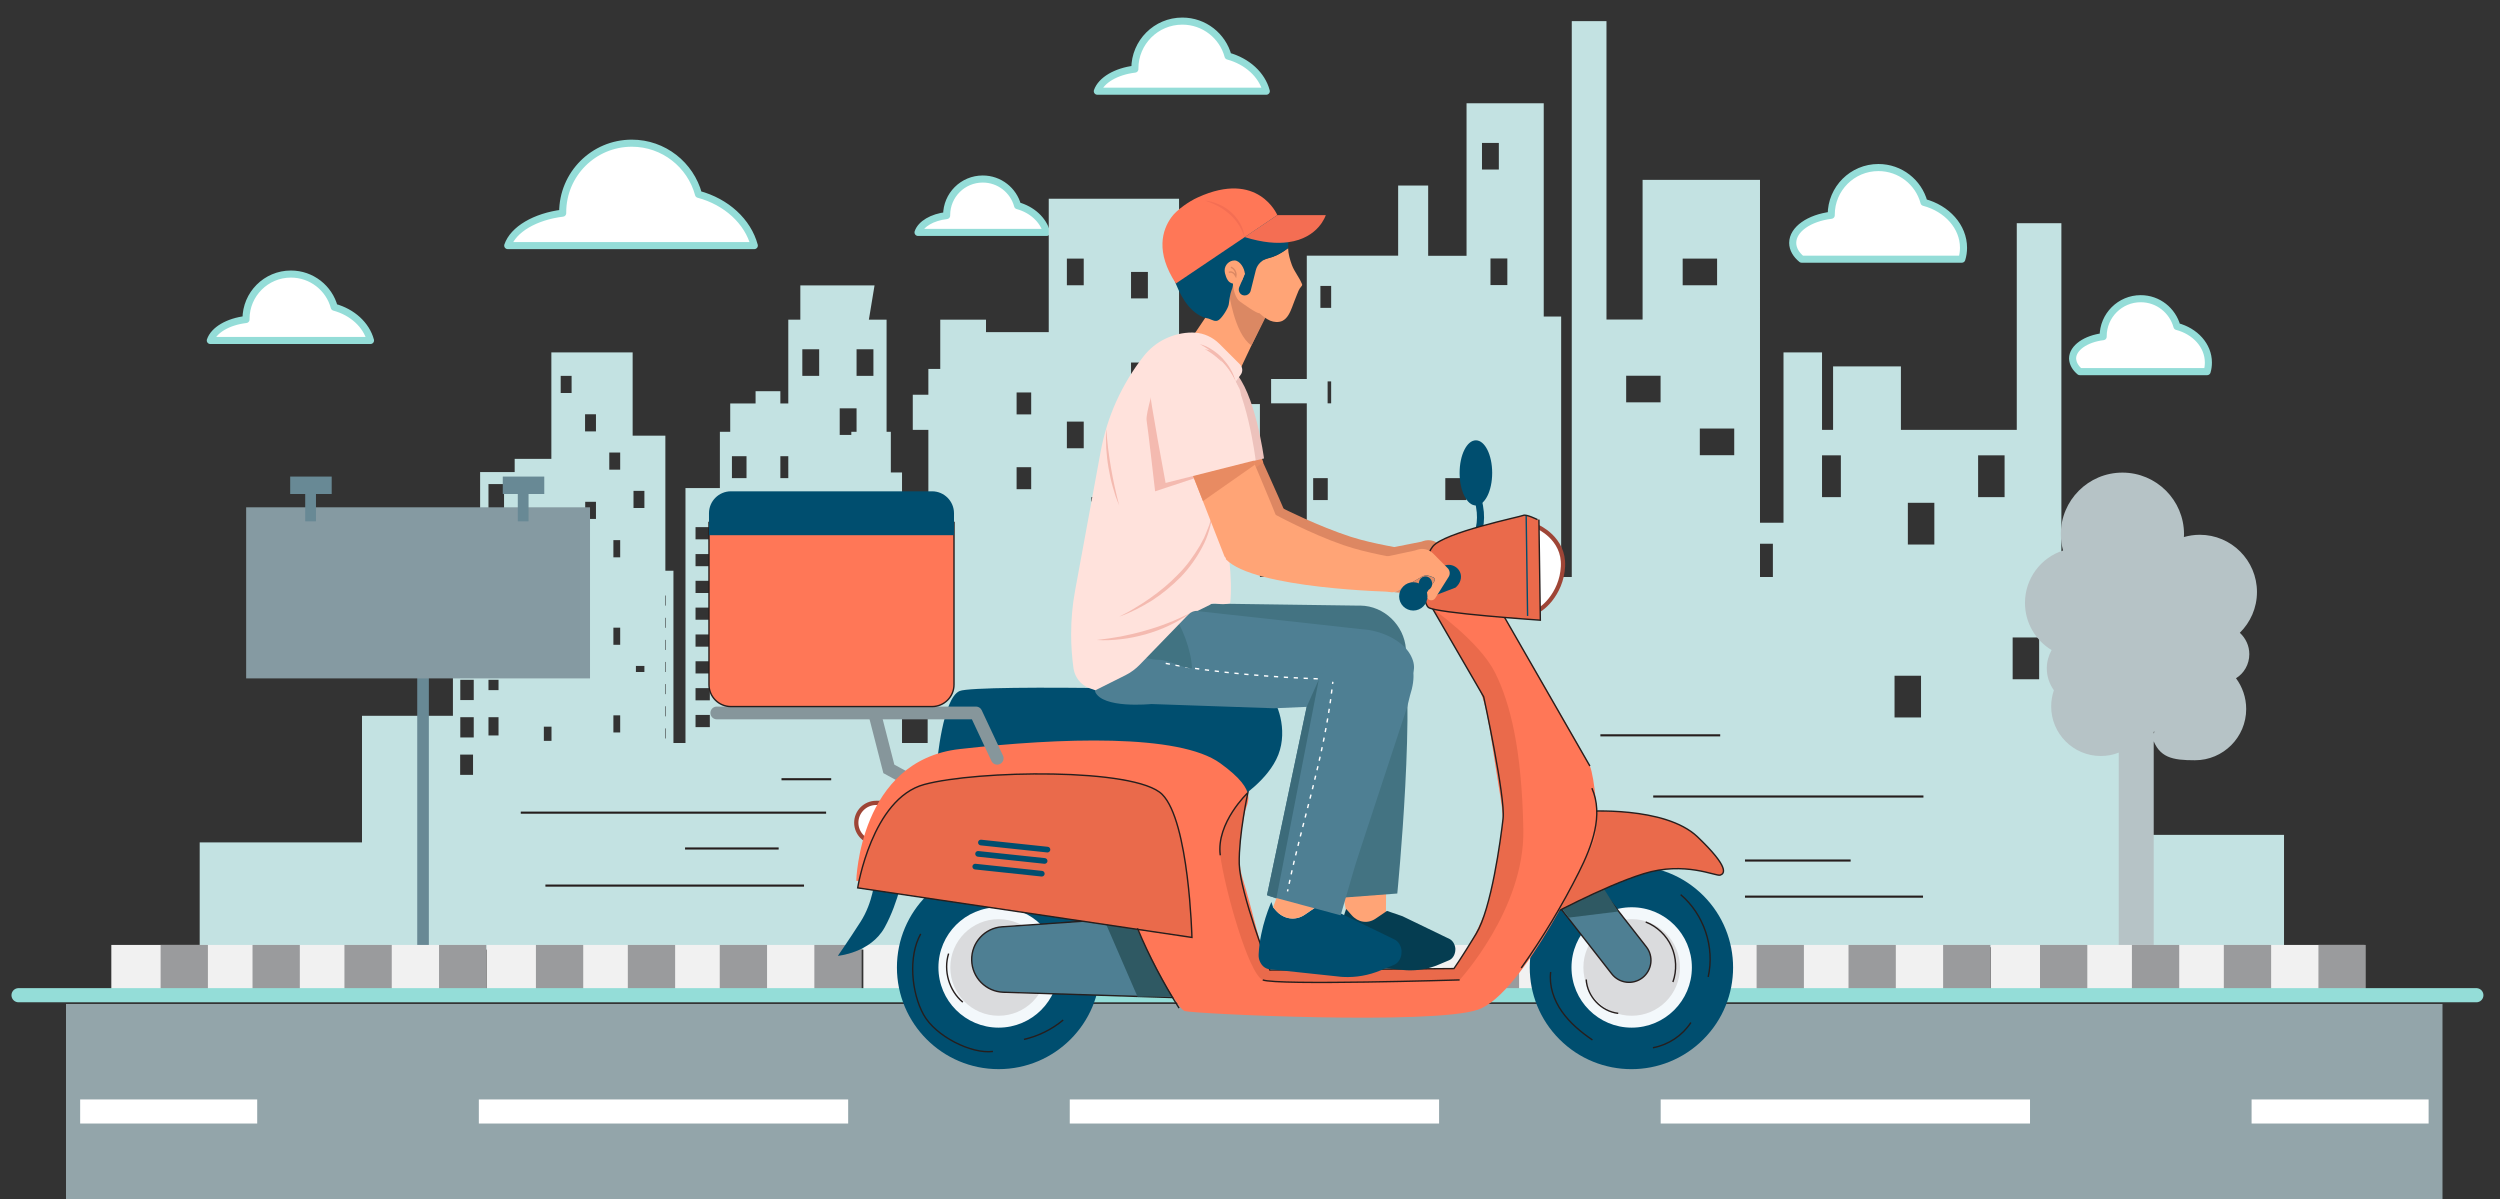 <?xml version="1.0" encoding="utf-8"?>
<!-- Generator: Adobe Illustrator 24.3.0, SVG Export Plug-In . SVG Version: 6.00 Build 0)  -->
<svg version="1.1" id="food-delivery" xmlns="http://www.w3.org/2000/svg" xmlns:xlink="http://www.w3.org/1999/xlink" x="0px"
	 y="0px" viewBox="0 0 1765.2 846.9" style="enable-background:new 0 0 1765.2 846.9;" xml:space="preserve">
<rect x="0" y="0" width="1765.2" height="846.9" fill="#333333" stroke="none"/>
<style type="text/css">
	.st0{fill:#FFFFFF;stroke:#94DDD8;stroke-width:5;stroke-linecap:round;stroke-linejoin:round;stroke-miterlimit:10;}
	.st1{fill:#C3E2E2;}
	.st2{fill:#688995;}
	.st3{fill:#859AA2;}
	.st4{fill:#B6C3C6;}
	.st5{fill:#F1F1F1;}
	.st6{fill:#9A9B9D;}
	.st7{fill:none;stroke:#94DDD8;stroke-width:10;stroke-linecap:round;stroke-linejoin:round;stroke-miterlimit:10;}
	.st8{fill:#93A5AA;}
	.st9{fill:none;stroke:#FFFFFF;stroke-width:17;stroke-miterlimit:10;}
	.st10{fill:none;stroke:#FFFFFF;stroke-width:17;stroke-miterlimit:10;stroke-dasharray:260.774,156.465;}
	.st11{fill:#DD8762;}
	.st12{fill:#E58C65;}
	.st13{fill:#E88B62;}
	.st14{fill:#EDC2BC;}
	.st15{fill:#004E6F;}
	.st16{fill:#F3F8FB;}
	.st17{fill:#DADBDD;}
	.st18{fill:none;stroke:#261E1D;stroke-miterlimit:10;}
	.st19{fill:none;stroke:#004E6F;stroke-width:5;stroke-linecap:round;stroke-linejoin:round;stroke-miterlimit:10;}
	.st20{fill:none;stroke:#86969B;stroke-width:9;stroke-miterlimit:10;}
	.st21{fill:#FFFFFF;stroke:#9E4536;stroke-width:3;stroke-miterlimit:10;}
	.st22{fill:#4E7F93;}
	.st23{fill:#2F5963;}
	.st24{fill:#EA6A4B;}
	.st25{fill:#FF7757;}
	.st26{fill:none;stroke:#004E6F;stroke-miterlimit:10;}
	.st27{fill:none;stroke:#86969B;stroke-width:9;stroke-linecap:round;stroke-linejoin:round;stroke-miterlimit:10;}
	.st28{fill:#FFA476;}
	.st29{fill:#DB8863;}
	.st30{fill:#053D51;}
	.st31{fill:#437382;}
	.st32{fill:#F46E53;}
	.st33{fill:none;stroke:#FFFFFF;stroke-miterlimit:10;stroke-dasharray:3,4;}
	.st34{fill:#417382;}
	.st35{fill:#FFE2DC;}
	.st36{fill:#F4BAB0;}
	.st37{fill:#3C6B7A;}
	.st38{fill:none;stroke:#FFFFFF;stroke-miterlimit:10;}
	.st39{fill:none;stroke:#FFFFFF;stroke-miterlimit:10;stroke-dasharray:2.951,3.935;}
	.st40{fill:none;stroke:#DB8863;stroke-miterlimit:10;}
	.st41{fill:none;stroke:#261E1D;stroke-width:1.5;stroke-miterlimit:10;}
</style>
<path class="st0" d="M648.2,164.1H739c-2.4-8.9-10.3-16.1-20.5-18.9c-2.9-10.8-12.8-18.8-24.6-18.8c-14.1,0-25.5,11.4-25.5,25.5
	c0,0.1,0,0.2,0,0.3C658.2,153.4,650.2,158.1,648.2,164.1z M774.8,64.4h119.3c-3.1-11.7-13.5-21.1-27-24.8
	c-3.8-14.2-16.8-24.7-32.3-24.7c-18.5,0-33.5,15-33.5,33.5c0,0.1,0,0.3,0,0.4C788,50.4,777.5,56.6,774.8,64.4z M148.5,240.4h113.1
	c-3-11.1-12.8-20-25.6-23.5c-3.6-13.5-16-23.4-30.6-23.4c-17.5,0-31.7,14.2-31.7,31.7c0,0.1,0,0.2,0,0.4
	C161,227.1,151,233,148.5,240.4z M358.5,173.4h174.1c-4.6-17.1-19.7-30.9-39.4-36.2c-5.6-20.8-24.6-36.1-47.1-36.1
	c-27,0-48.8,21.9-48.8,48.8c0,0.2,0,0.4,0,0.6C377.8,152.9,362.4,162,358.5,173.4z M1272.1,183h113.1c0.8-2.6,1.2-5.3,1.2-8
	c0-15-11.7-27.8-27.9-32.1c-3.8-14.2-16.8-24.6-32.2-24.6c-18.4,0-33.3,14.9-33.3,33.3c0,0.1,0,0.3,0,0.4
	c-15.5,1.9-27.2,9.9-27.2,19.5C1265.8,175.8,1268.2,179.8,1272.1,183z M1468.5,262.4h89.9c0.6-2,0.9-4.2,0.9-6.4
	c0-12-9.3-22.1-22.2-25.5c-3.1-11.3-13.3-19.6-25.6-19.6c-14.6,0-26.5,11.9-26.5,26.5c0,0.1,0,0.2,0,0.3
	c-12.3,1.5-21.6,7.9-21.6,15.5C1463.6,256.7,1465.4,259.8,1468.5,262.4z"/>
<path class="st1" d="M922.7,180.5v87.1h-25.2v17.2h25.2v122.5h-33.1V285.3h-31.5v115.5h-18v54.1h-7.6V140.3h-92v94.2h-44.3v-8.8
	h-32.3v34.8h-8.4v18.2h-11v24.8h11v178.5h-0.5v42.6h-18.1V369.1h9.8v-20.5h-9.8v-15H629v-28.7h-3v-79.2h-12.5l4-24.2h-52.4v24.2
	h-8.5v59.2H551v-8.7h-17.5v8.7h-17.9v20h-7.3v39.7H484v180h-8.5V403h-5.7v-95.4h-23.1v-58.8h-57.4V324h-25.9v9.3h-24.4v60.4h-19.2
	v111.7h-64.2v89.4H141v72.9h174.5v2.8h1020.2v-1.7h149.5v1.3h127.5v-80.6h-100.3v-65h-9v-56.8h-47.9V157.6h-31.5v145.9h-81.8v-44.8
	h-47.9v44.8h-7.8v-54.7h-27.2v120.3h-16.6V127h-82.9v98.6h-25.5V14.9h-24.5v392.5h-7.5V223.5h-12.3V72.9h-54.5v107.7h-27.1V131
	h-21.2v49.5L922.7,180.5L922.7,180.5z M988.2,98.1v-9.4 M334,547.1h-9.1v-14.3h9.1V547.1z M334.5,520.7h-9.5v-14.3h9.5V520.7z
	 M334.5,494.3h-9.5V480h9.5V494.3z M334.5,467.9h-9.5v-14.3h9.5V467.9z M334.5,441.5h-9.5v-14.3h9.5V441.5z M334.5,415.1h-9.5v-14.3
	h9.5V415.1z M352,519.3h-7.1v-12.9h7.1V519.3z M352,487.3h-7.1V480h7.1V487.3z M352,455.3h-7.1v-1.7h7.1V455.3z M352,441.5h-7.1
	v-3.6h7.1V441.5z M352,415.1h-7.1v-9.2h7.1V415.1z M355.9,391.2h-11v-17.4h11V391.2z M355.9,359.2h-11v-17.4h11V359.2z M375.8,449.7
	h-6.7v-10h6.7V449.7z M375.8,391.2h-6.7v-2.6h6.7V391.2z M375.8,347.7h-6.7v-5.8h6.7V347.7z M389.4,523.1H384v-10h5.4V523.1z
	 M389.4,472.1H384v-10h5.4V472.1z M389.4,421H384v-10h5.4V421z M389.4,370H384v-10h5.4V370z M403.6,392.3h-4.8v-3.2h4.8V392.3z
	 M403.6,277.5h-7.7v-12.1h7.7V277.5z M420.8,366.4h-7.6v-12.1h7.6V366.4z M420.8,304.6h-7.7v-12.1h7.7V304.6z M437.9,517.2h-4.8
	v-12.1h4.8V517.2z M437.9,455.3h-4.8v-12.1h4.8V455.3z M437.9,393.5h-4.8v-12.1h4.8V393.5z M437.9,331.6h-7.7v-12.1h7.7V331.6z
	 M455,474.5h-6v-4.3h6V474.5z M455,420.5h-6l0,0H455L455,420.5z M455,358.7h-7.7v-12.1h7.7V358.7z M470.2,521.4h-0.4v-7.1h0.4V521.4
	z M470.2,505.8h-0.4v-7.1h0.4V505.8z M470.2,490.1h-0.4V483h0.4V490.1z M470.2,474.5h-0.4v-7.1h0.4V474.5z M470.2,458.9h-0.4v-7.1
	h0.4V458.9z M470.2,443.3h-0.4v-7.1h0.4V443.3z M470.2,427.6h-0.4v-7.1h0.4V427.6z M488.2,507L488.2,507v-8.6l0,0V507z M488.2,488.1
	L488.2,488.1v-8.6l0,0V488.1z M488.2,469.2L488.2,469.2v-8.6l0,0V469.2z M488.2,450.2L488.2,450.2v-8.6l0,0V450.2z M488.2,431.3
	L488.2,431.3v-8.6l0,0V431.3z M488.2,412.4L488.2,412.4v-8.6l0,0V412.4z M488.2,393.4L488.2,393.4v-8.6l0,0V393.4z M488.2,374.5
	L488.2,374.5v-8.6l0,0V374.5z M501.2,513.4h-10.1v-8.6h10.1V513.4z M501.2,494.5h-10.1v-8.6h10.1V494.5z M501.2,475.5h-10.1v-8.6
	h10.1V475.5z M501.2,456.6h-10.1V448h10.1V456.6z M501.2,437.6h-10.1V429h10.1V437.6z M501.2,418.7h-10.1v-8.6h10.1V418.7z
	 M501.2,399.8h-10.1v-8.6h10.1V399.8z M501.2,380.8h-10.1v-8.6h10.1V380.8z M527.1,423.8h-8.3v-15.5h8.3V423.8z M527.1,337.6h-10.3
	v-15.5h10.3V337.6z M556.6,337.6H551v-15.5h5.6V337.6z M578.4,369.7h-10.1V351h10.1V369.7z M578.4,265.4h-11.9v-18.8h11.9V265.4z
	 M593.8,417.8H587V399h6.8V417.8z M604.8,304.9h-3.7v2.2h-8.2v-18.8h11.9L604.8,304.9L604.8,304.9z M616.7,265.4h-11.9v-18.8h11.9
	V265.4z M728.1,345.4h-10.3v-15.5h10.3V345.4z M728.1,292.6h-10.3v-15.5h10.3V292.6z M753.3,182.6h11.9v18.8h-11.9V182.6z
	 M753.3,297.7h11.9v18.8h-11.9V297.7z M769.3,474.2h-10v-18.8h10V474.2z M782.5,354.1h-11.9V351h11.9V354.1z M810.5,274.8h-11.9V256
	h11.9V274.8z M810.5,210.7h-11.9V192h11.9V210.7z M840.1,522.5h-7.6v-21.8h7.6V522.5z M891.6,524.9h-1.3v-13.3h1.3V524.9z
	 M937.5,353.1h-10.3v-15.5h10.3V353.1z M939.9,284.8h-2.5v-15.5h2.5V284.8z M939.9,217.4h-7.6v-15.5h7.6V217.4z M1035.4,353.1h-14.9
	v-15.5h14.9V353.1z M1046.4,100.9h11.9v18.8h-11.9V100.9z M1064.3,201.3h-11.9v-18.8h11.9V201.3z M1172.5,284.1h-24.3v-18.8h24.3
	V284.1z M1188.1,182.6h24.3v18.8h-24.3V182.6z M1224.5,321.4h-24.3v-18.8h24.3V321.4z M1251.8,407.4h-9.1v-23.5h9.1V407.4z
	 M1299.8,351h-13.3v-29.5h13.3V351z M1356.4,506.6h-18.7v-29.5h18.7V506.6z M1365.8,384.5h-18.7V355h18.7V384.5z M1415.4,351h-18.7
	v-29.5h18.7V351z M1439.8,479.6h-18.7v-29.5h18.7V479.6z"/>
<rect x="294.6" y="449.7" class="st2" width="8.2" height="231"/>
<rect x="173.8" y="358.2" class="st3" width="242.8" height="120.8"/>
<rect x="204.9" y="336.5" class="st2" width="29.3" height="12.3"/>
<rect x="215.5" y="343.5" class="st2" width="7.6" height="24.6"/>
<rect x="355" y="336.5" class="st2" width="29.3" height="12.3"/>
<rect x="365.6" y="343.5" class="st2" width="7.6" height="24.6"/>
<path class="st4" d="M1588.2,461.9c0-6-2.6-11.3-6.7-15.1c7.4-7.3,12.1-17.5,12.1-28.8c0-22.3-18.1-40.4-40.4-40.4
	c-3.9,0-7.7,0.6-11.2,1.6c0-0.6,0.1-1.3,0.1-2c0-24-19.5-43.5-43.5-43.5c-24,0-43.5,19.5-43.5,43.5c0,4,0.6,7.8,1.6,11.5
	c-15.6,5-26.9,19.7-26.9,37c0,14.1,7.5,26.5,18.8,33.3c-2.1,3.8-3.4,8.2-3.4,12.9c0,5.8,1.9,11.1,5,15.5c-1.2,3.6-1.9,7.4-1.9,11.4
	c0,19.3,15.7,35,35,35c4.5,0,8.8-0.8,12.7-2.4v144.2l24.7-0.8v-158c1.7-2.3-2.1,6.6-1,4c4.8,14.3,14.2,16,30.1,16
	c20,0,36.2-16.2,36.2-36.2c0-8.1-2.7-15.6-7.2-21.7C1584.4,475.5,1588.2,469.1,1588.2,461.9z"/>
<rect x="78.6" y="667.2" class="st5" width="264" height="36.3"/>
<rect x="243.2" y="667.2" class="st6" width="33.4" height="36.3"/>
<rect x="178.3" y="667.2" class="st6" width="33.4" height="36.3"/>
<rect x="113.4" y="667.2" class="st6" width="33.4" height="36.3"/>
<rect x="310" y="667.2" class="st6" width="33.4" height="36.3"/>
<rect x="343.6" y="667.2" class="st5" width="264" height="36.3"/>
<rect x="508.2" y="667.2" class="st6" width="33.4" height="36.3"/>
<rect x="443.3" y="667.2" class="st6" width="33.4" height="36.3"/>
<rect x="378.4" y="667.2" class="st6" width="33.4" height="36.3"/>
<rect x="575" y="667.2" class="st6" width="33.4" height="36.3"/>
<rect x="609.6" y="667.2" class="st5" width="264" height="36.3"/>
<rect x="774.2" y="667.2" class="st6" width="33.4" height="36.3"/>
<rect x="709.3" y="667.2" class="st6" width="33.4" height="36.3"/>
<rect x="644.4" y="667.2" class="st6" width="33.4" height="36.3"/>
<rect x="841" y="667.2" class="st6" width="33.4" height="36.3"/>
<rect x="874.6" y="667.2" class="st5" width="264" height="36.3"/>
<rect x="1039.2" y="667.2" class="st6" width="33.4" height="36.3"/>
<rect x="974.3" y="667.2" class="st6" width="33.4" height="36.3"/>
<rect x="909.4" y="667.2" class="st6" width="33.4" height="36.3"/>
<rect x="1106" y="667.2" class="st6" width="33.4" height="36.3"/>
<rect x="1140.6" y="667.2" class="st5" width="264" height="36.3"/>
<rect x="1305.2" y="667.2" class="st6" width="33.4" height="36.3"/>
<rect x="1240.3" y="667.2" class="st6" width="33.4" height="36.3"/>
<rect x="1175.4" y="667.2" class="st6" width="33.4" height="36.3"/>
<rect x="1372" y="667.2" class="st6" width="33.4" height="36.3"/>
<rect x="1405.6" y="667.2" class="st5" width="264" height="36.3"/>
<rect x="1570.2" y="667.2" class="st6" width="33.4" height="36.3"/>
<rect x="1505.3" y="667.2" class="st6" width="33.4" height="36.3"/>
<rect x="1440.4" y="667.2" class="st6" width="33.4" height="36.3"/>
<rect x="1637" y="667.2" class="st6" width="33.4" height="36.3"/>
<line class="st7" x1="13.1" y1="702.7" x2="1748.5" y2="702.7"/>
<rect x="46.6" y="708.9" class="st8" width="1678" height="138"/>
<line class="st9" x1="56.6" y1="784.8" x2="181.6" y2="784.8"/>
<line class="st10" x1="338.1" y1="784.8" x2="1511.5" y2="784.8"/>
<line class="st9" x1="1589.8" y1="784.8" x2="1714.8" y2="784.8"/>
<path class="st11" d="M988.2,409.4c0,0-96.6-1.8-116.3-21.2c-4.3-33.9,33.5-29.5,33.5-29.5c0.3,0.2,25.2,12.8,48.3,20.3
	c17.4,5.6,37.3,8,39.4,9.2C993.1,388.2,1015.8,388.8,988.2,409.4z"/>
<path class="st11" d="M979.3,387.3l24.2-4.8l1.5-0.5c3.9-1.3,8.2-0.4,11.3,2.5l10,9.5c1.6,1.5,1.8,3.9,0.6,5.8l-9.2,13.6
	c-1.2,1.7-3.5,2-5.1,0.7c-0.8-0.7-1.2-1.7-1.2-2.6c0-0.7,0.2-1.4,0.7-2l0.9-1.3c1.3-0.6,2.2-1.9,2.4-3.4l1.5-2.2
	c0.7-0.9,0.2-2.2-0.8-2.6l-2.7-0.9c-1.7-0.6-3.5-0.4-5,0.5l-17.2,9.3c-0.7,0.3-1.4,0.6-2.1,0.7c-1.6,0.4-3.3,0.2-4.8-0.5
	C984.2,409.1,959.6,404.8,979.3,387.3z"/>
<path class="st12" d="M1016.1,400c1.1,0.3,1.5,1.7,0.8,2.6l-1.5,2.2c0-0.2,0.1-0.5,0.1-0.7c0-2.6-2.1-4.7-4.6-4.7s-4.7,2.1-4.7,4.7
	c0,1.2,0.4,2.3,1.2,3.2c-1.2,0.7-2.5,1.3-3.9,1.7c-6.8,2-14.4,0.8-14.4,0.8v0c0.7-0.1,1.4-0.4,2.1-0.7l17.2-9.3c1.6-0.8,3.4-1,5-0.5
	L1016.1,400z"/>
<path class="st11" d="M870.8,386.3l-24.7-59l39.4-14.7c0,0,19.7,43.3,21.7,48.8c0,0,7.1,26.4-7.9,32.2
	C887.6,398.3,876.8,392.8,870.8,386.3z"/>
<polygon class="st13" points="846.2,327.4 855.9,350.3 892,326.6 886.6,310.8 "/>
<path class="st14" d="M892.5,323.7c0,0-6.3-47.3-21.4-61.9c-15.1-14.6-30.8-18.3-39.7-8.1c-8.9,10.1-12.8,17.5-12.8,23
	s11.2,61.9,11.2,61.9L892.5,323.7z"/>
<circle class="st15" cx="705.1" cy="683.1" r="71.8"/>
<circle class="st16" cx="705.1" cy="683.1" r="42.5"/>
<circle class="st17" cx="705.1" cy="683.1" r="34.1"/>
<path class="st18" d="M669.8,673.3c-3.8,12,0.3,26.2,10,34.3 M650.1,659.4c-9,16-6.5,41.6,2,57s34,28,49,26 M723,733.9
	c10.1-2.3,19.7-7,27.7-13.7"/>
<g>
	
		<ellipse transform="matrix(0.707 -0.707 0.707 0.707 -145.574 1014.704)" class="st15" cx="1152.1" cy="683.1" rx="71.8" ry="71.8"/>
	<circle class="st16" cx="1152.1" cy="683.1" r="42.5"/>
	<circle class="st17" cx="1152.1" cy="683.1" r="34.1"/>
	<path class="st18" d="M1162,651c8,3.1,14.7,9.5,18.2,17.3c3.5,7.8,3.9,17,1,25.1 M1120,691.6c0.6,11.9,10.7,22.6,22.6,23.9
		 M1186.7,631.7c16.4,13.9,24.2,37.1,19.4,58.1 M1094.9,686.3c-1.2,9.8,2.2,19.8,7.9,27.9c5.7,8.1,13.4,14.5,21.6,20.1
		 M1167.1,739.8c10.9-2,20.8-8.6,26.8-17.8"/>
</g>
<g>
	<path class="st19" d="M1034.6,389.9c0,0,16-12,9-37"/>
	<ellipse class="st15" cx="1042.1" cy="333.9" rx="11.5" ry="23"/>
</g>
<g>
	<polyline class="st20" points="617.6,503.9 627.6,542.9 638.6,548.9 	"/>
	<path class="st15" d="M661.6,538.9c0,0,4-46,16-51s214-1,219,3s13,24,6,42s-28,31-28,31L661.6,538.9z M617.6,620.9c0,0-1,16-10,30
		s-16,24-16,24s23-2,33-20s14-41,14-41L617.6,620.9z"/>
	<path class="st21" d="M628.6,594.9h-10c-7.7,0-14-6.3-14-14l0,0c0-7.7,6.3-14,14-14h10c7.7,0,14,6.3,14,14l0,0
		C642.6,588.6,636.3,594.9,628.6,594.9z"/>
	<path class="st22" d="M1159.8,690.3L1159.8,690.3c-6.8,5.3-16.5,4.1-21.8-2.7l-57.2-73.3l24.4-19.1l57.2,73.3
		C1167.7,675.2,1166.5,685,1159.8,690.3z"/>
	<path class="st18" d="M1159.8,690.3L1159.8,690.3c-6.8,5.3-16.5,4.1-21.8-2.7l-57.2-73.3l24.4-19.1l57.2,73.3
		C1167.7,675.2,1166.5,685,1159.8,690.3z"/>
	<polygon class="st23" points="1127.6,619.9 1142.6,643.6 1107.7,647.9 1094.6,630.5 	"/>
	<path class="st22" d="M815.6,646.9l-108,7.5c-12.3,0.8-21.8,11.2-21.5,23.6l0,0c0.3,12.3,10.1,22.2,22.4,22.6l137.1,4.3
		L815.6,646.9z"/>
	<path class="st18" d="M815.6,646.9l-108,7.5c-12.3,0.8-21.8,11.2-21.5,23.6l0,0c0.3,12.3,10.1,22.2,22.4,22.6l137.1,4.3
		L815.6,646.9z"/>
	<polygon class="st23" points="834.1,703.4 803.2,703.8 780.5,651.4 828.1,650.4 	"/>
	<path class="st24" d="M1119.6,572.9c0,0,56-4,79,18s19,26,16,27s-25-10-54-1s-71,32-71,32L1119.6,572.9z"/>
	<path class="st18" d="M1119.6,572.9c0,0,56-4,79,18s19,26,16,27s-25-10-54-1s-71,32-71,32L1119.6,572.9z"/>
	<path class="st25" d="M604.6,621.9c0,0,2-85,73-93s155-11,184,10s18,28,17,36s-7,27-1,46s16,63,19,64s128,0,130-1s43-59,33-120
		s-9-68-20-86s-28-48-28-48l49,3c0,0,59,101,62,108s7,40,3,52s-50,109-82,120c-32,11-200,3-207,1s-30-50-38-67L604.6,621.9z"/>
	<path class="st24" d="M1011.6,429.9l36,62.1c0,0,15.4,71,13.7,85.9c-1.7,15-8.3,63.8-19,81.4c-10.7,17.6-15.7,24.6-15.7,24.6
		l-130,1c0,0-21.2-55-21.6-75c-0.4-20,6.1-50.2,6.1-50.2s-22.5,21.2-19.5,44.2s20,84,30,88s139,0,139,0s46-50,45-106s-9-89-20-111
		S1011.6,429.9,1011.6,429.9z"/>
	<line class="st18" x1="1060.6" y1="432.9" x2="1122.6" y2="540.9"/>
	<path class="st18" d="M891.6,691.9c10,4,139,0,139,0 M1011.6,429.9l36,62.1c0,0,15.4,71,13.7,85.9c-1.7,15-8.3,63.8-19,81.4
		c-10.7,17.6-15.7,24.6-15.7,24.6l-130,1c0,0-21.2-55-21.6-75c-0.4-20,6.1-50.2,6.1-50.2s-22.5,21.2-19.5,44.2 M1124,556.5
		c8.4,19,0.1,40.9-9.2,59.4c-11.8,23.5-25.4,46.1-40.7,67.6"/>
	<path class="st24" d="M605.6,626.9c0,0,10-63,47-73s149-12,168,7s21,101,21,101L605.6,626.9z"/>
	<path class="st15" d="M739.6,601.9c-0.1,0-0.1,0-0.2,0l-47-5c-1.1-0.1-1.9-1.1-1.8-2.2c0.1-1.1,1.1-1.9,2.2-1.8l47,5
		c1.1,0.1,1.9,1.1,1.8,2.2C741.5,601.1,740.6,601.9,739.6,601.9z M737.6,609.9c-0.1,0-0.1,0-0.2,0l-47-5c-1.1-0.1-1.9-1.1-1.8-2.2
		c0.1-1.1,1.1-1.9,2.2-1.8l47,5c1.1,0.1,1.9,1.1,1.8,2.2C739.5,609.1,738.6,609.9,737.6,609.9z M735.6,618.9c-0.1,0-0.1,0-0.2,0
		l-47-5c-1.1-0.1-1.9-1.1-1.8-2.2c0.1-1.1,1.1-1.9,2.2-1.8l47,5c1.1,0.1,1.9,1.1,1.8,2.2C737.5,618.1,736.6,618.9,735.6,618.9z"/>
	<path class="st18" d="M605.6,626.9c0,0,10-63,47-73s149-12,168,7s21,101,21,101L605.6,626.9z M803.1,655.4
		c8.4,20.1,17.9,38,29.4,56.4"/>
</g>
<g>
	<path class="st21" d="M1085.6,371.9c0,0,19,8,18,28s-16,32-20,32"/>
	<path class="st24" d="M1085.6,366.9c0,0-8-4-10-3s-56,12-64,22s-8,39-3,43s79,9,79,9l-1-71"/>
	<line class="st26" x1="1077.6" y1="363.9" x2="1078.6" y2="434.9"/>
	<path class="st18" d="M1085.6,366.9c0,0-8-4-10-3s-56,12-64,22s-8,39-3,43s79,9,79,9l-1-71"/>
</g>
<g>
	<polyline class="st27" points="506.1,503.4 689.1,503.4 704.1,535.4 	"/>
	<path class="st25" d="M658.1,498.9h-142c-8.6,0-15.5-7-15.5-15.5V368.9h173v114.5C673.6,492,666.6,498.9,658.1,498.9z"/>
	<path class="st18" d="M658.1,498.9h-142c-8.6,0-15.5-7-15.5-15.5V368.9h173v114.5C673.6,492,666.6,498.9,658.1,498.9z"/>
	<path class="st15" d="M673.6,377.9h-173v-15.5c0-8.6,7-15.5,15.5-15.5h142c8.6,0,15.5,7,15.5,15.5L673.6,377.9L673.6,377.9z"/>
</g>
<g>
	<polygon class="st28" points="875.6,260.9 892.6,224.9 875.6,187.9 842.6,236.9 	"/>
	<path class="st29" d="M897.6,215.9c0,0-10.6,21.6-14,28c-12.1-8.1-16-38-16-38s-0.8-20.6,1-20C876,188.4,897,215.7,897.6,215.9z"/>
</g>
<g>
	<path class="st28" d="M978.8,609.5l-0.2,34.7l0.5,9.3c-2.5,5.2-7.1,8-11.6,8c-3.3,0-6.6-1.4-9.2-4.3l-6.8-7.5l-2.9-16.8v0l4.3-15.5
		L978.8,609.5z"/>
	<path class="st30" d="M1027.6,669.7c0,0.3,0,0.5,0,0.8c0,0.4,0,0.8-0.1,1.2c-0.4,2.9-2,5.3-4.3,6.3l-7.6,3.2
		c-7.1,3-14.6,4.2-22.1,3.9c-0.9-0.1-1.8-0.1-2.7-0.2l-40.3-4.3c-2.4-0.3-4.4-2-5.5-4.5c-0.5-1.2-0.8-2.7-0.7-4.1
		c0.8-16.1,6.2-30.2,6.2-30.2l2.3,2.6l1.5,1.7c4.6,5.3,11.4,6.3,16.9,2.6l8.1-5.5h0.1h0l10.8,3.7l33.5,16.2
		C1025.7,664.2,1027.3,666.7,1027.6,669.7z"/>
	<path class="st31" d="M989.6,447.9c11,42-3,183-3,183l-41,3.1l-20.2-145.2c-2.4-17.3-1.2-42,13.2-51.9
		C955.1,425.7,987.1,438.4,989.6,447.9z"/>
</g>
<g>
	<path class="st31" d="M992.7,458.2l0.7,8.9c-0.1,22-10.3,40.4-23.3,38.9l-171.5-30.2l34.3-40.6l7.1-5.7c2-2.1,15.2-3.3,18.2-3.3
		l100,1.4l2.4,0C977.2,427.8,991.4,441.4,992.7,458.2z"/>
</g>
<g>
	<path class="st28" d="M919.2,200.3c-1.9-4.6-5.2-8.4-7-13.1c-1.4-3.8-2.6-8-2.7-12c-5.6,4.3-10.3,6.3-13.8,7.1c-1,0.2-2,0.6-2.9,1
		c-2.8-1.5-5.9-2.4-9.3-2.4c-11,0-13,6.7-13,18c0,5.5,2,12,5,14c1.6,1.1,11.9,8.7,13.7,8.2c0.1,0.1,0.2,0.2,0.3,0.3
		c2.2,1.9,4.6,3.8,7.3,5c2.7,1.1,5.9,1.4,8.6,0.2c3.7-1.8,5.5-6,7-9.9c1-2.8,2.1-5.5,3.2-8.3c0.8-2.1,1.6-4.3,3.1-6
		c0.3-0.4,0.7-0.7,0.7-1.2C919.5,200.8,919.4,200.6,919.2,200.3z"/>
	<path class="st15" d="M909.6,171c0-16.1-23.2-29.1-36-33.1c0,0-17-4-35,9c-15.7,11.4-14,33-14,33s6.1,41.2,28.9,45.1c0,0,0,0,0,0
		c2.7,1,4.8,2.5,7.1,0.9c2.4-1.7,6.6-8.2,7-11c0.4-2.7,0.9-7.4,2-10c0.9-2.1,1.1-3.8,1-6c-0.1-1.2-1-0.9-1-2l-1.5,2.3c0,0,0,0,0,0
		c0-0.1,0-0.3,0-0.5c1.6-0.8,10.8-9.1,10.8-5.3l0,0l-2,4.9l-1.9,4.5c-0.9,2.1,0.1,4.6,2.2,5.5c0.5,0.2,1.1,0.3,1.7,0.3
		c1.7,0,3.3-1,4-2.8l0.1-0.2l3.7-14.8c1.1-4.4,4.7-7.6,9.1-8.6c3.5-0.8,8.2-2.8,13.8-7.1C909.5,172.6,909.6,171.1,909.6,171
		L909.6,171L909.6,171z"/>
</g>
<g>
	<path class="st32" d="M901.9,151.9h34.2c0,0-4.9,16.2-26.5,19.1c-7.9,1.1-17.9,0.4-30.8-3.6L901.9,151.9z"/>
	<path class="st25" d="M901.9,151.9l-23,15.5l-47.2,31.8l-1.4,1c-14.6-22.3-9.7-37.8-3.2-46.8c3.8-5.3,12.6-11.3,18.6-14
		C888.5,119.8,901.9,151.9,901.9,151.9z"/>
	<path class="st32" d="M850.5,141.6c3.4,0.3,6.7,1.2,9.9,2.6c3.2,1.3,6.1,3.2,8.7,5.5c2.6,2.3,4.9,5,6.5,8c1.8,3,2.7,6.4,3.2,9.7
		c-1.3-3.1-2.5-6.3-4.4-9c-1.8-2.8-4-5.3-6.5-7.4C863,146.6,857,143.6,850.5,141.6z"/>
</g>
<g>
	<path class="st22" d="M995.6,461.9c-5.9-10.2-21-16.9-34-17.6l-115.9-12.8c-2.4-0.1-4.8,0.8-6.5,2.5l-43.6,8.9c-3,3.1-14,7-22,24
		l-0.3,21.6c2.6,5.9,12.1,8.1,21.2,8.8c9.5,0.7,18.4-0.2,18.4-0.2l86.7,3l23-1C922.6,499.1,1015.6,496.5,995.6,461.9z"/>
	<path class="st33" d="M823.1,468.4c35,7,80,10,110,11"/>
	<path class="st34" d="M798.2,461.9c6.8,1.4,13.4,3.9,20.4,4c6.6,0.1,16.4,5.9,23,6c-0.1-11.5-7.1-31-14.6-39.8
		c-0.5-0.7-1.2-1.3-2-1.5c-0.7-0.2-1.5,0.1-2.2,0.3c-7,2.3-14,4.8-20.9,7.5c-5.3,2.1-16.2,5.7-18.8,11.3
		C779.5,457.5,791,460.4,798.2,461.9z"/>
</g>
<g>
	<path class="st35" d="M875.6,302.9l-9.3,79.6c0,0,4.3,25.4,2.3,43.4c-7,2-12.1-1.2-14,1l-8.9,4.4c-2.4-0.1-4.8,0.8-6.5,2.5
		l-34.4,35.5c-3,3.1-6.4,5.6-10.2,7.5l-21.2,10.6l-4.2-1.5c-3-1.1-5.6-3-7.5-5.4c-1.9-2.4-3.2-5.3-3.7-8.4c-1.1-8-1.7-16.1-1.7-24.1
		c0-10.4,0.9-20.8,2.8-31l18-97.9c2.3-12.4,6-24.4,11.1-35.7c5.2-11.4,11.6-22.1,19.4-32c4.1-5.2,9.3-9.4,15.2-12.2
		c5.8-2.8,12.3-4.4,19-4.4c0.7,0,1.3,0,2,0.1c6.4,0.4,12.4,3.2,17,7.7l14.7,14.7c1.9,1.9,2.2,5,0.6,7.2l-3.6,5l2.6,4.9
		C877.4,278.6,876.2,298.1,875.6,302.9z"/>
	<path class="st36" d="M815.6,264.9c1.3,5.1-1.2-4.2,0,1c0.6,2.7,29.6-30.6,44-15c13,14.1,11.3,77.4,14,77c-5.5,1.6-58,19-58,19
		s-5.1-44.8-6-50C808.7,291.7,816.3,270.2,815.6,264.9z M790.2,435.4c3.9-1.9,7.7-3.9,11.3-6.2c3.7-2.2,7.3-4.5,10.8-7
		c7-5,13.6-10.4,19.5-16.6c6.1-6,11-13,15.4-20.3l3-5.6c0.9-1.9,1.6-4,2.4-5.9l1.2-3l0.9-3.1c0.6-2.1,1.2-4.1,1.8-6.2
		c-1.2,8.5-3.4,17.1-7.6,24.8c-4.1,7.7-9.2,14.9-15.3,21.2c-6.2,6.2-12.9,11.8-20.2,16.5C806.1,428.5,798.4,432.6,790.2,435.4z
		 M774.3,451.9c5.8-0.6,11.4-1.5,17.1-2.5c5.6-1.1,11.2-2.4,16.7-4c5.5-1.5,10.9-3.3,16.3-5.4c5.4-2,10.5-4.5,15.8-7
		c-4.7,3.4-9.7,6.4-15,8.8c-5.2,2.5-10.8,4.5-16.4,6.1c-5.6,1.5-11.3,2.8-17.1,3.4C785.9,452,780.1,452.3,774.3,451.9z"/>
	<path class="st36" d="M847.1,243c3.1,0.7,6,2.1,8.7,3.9c2.7,1.7,5.2,3.8,7.4,6.1c2.1,2.4,4.2,4.9,5.7,7.7c0.9,1.4,1.5,2.9,2.1,4.3
		c0.6,1.5,1.1,3,1.6,4.5c-1.6-2.8-3.1-5.5-4.9-8l-1.3-1.9l-1.4-1.8c-0.9-1.2-2-2.4-3-3.5c-2.1-2.3-4.4-4.3-6.9-6.2
		C852.5,246.1,849.9,244.4,847.1,243z M781.1,302.8c0.3,4.6,0.8,9.1,1.3,13.7c0.6,4.5,1.2,9,2,13.5c0.8,4.5,1.6,9,2.6,13.4
		c0.9,4.5,2.1,8.9,3.2,13.4c-0.9-2.1-1.7-4.3-2.5-6.4c-0.7-2.2-1.4-4.4-2-6.6c-1.3-4.4-2.2-8.9-3-13.5c-0.8-4.5-1.3-9.1-1.6-13.7
		c-0.1-2.3-0.2-4.6-0.2-6.9C780.9,307.3,780.9,305,781.1,302.8z"/>
</g>
<g>
	<path class="st15" d="M989.6,671.3c0,0.3,0,0.6,0,0.9c0,0.5,0,1-0.1,1.5c-0.4,3.5-2.4,6.4-5.3,7.6l-9.2,3.8
		c-8.6,3.6-17.7,5.2-26.8,4.7c-1.1-0.1-2.2-0.1-3.2-0.3l-48.8-5.2c-2.9-0.3-5.3-2.4-6.6-5.4c-0.7-1.5-1-3.2-0.9-5
		c0.9-19.5,9-37,9-37l1.2,3.7l1.8,2.1c5.5,6.4,13.8,7.7,20.5,3.2l9.8-6.7h0.1h0l13,4.5l40.6,19.7
		C987.3,664.6,989.3,667.7,989.6,671.3z"/>
	<path class="st28" d="M900.6,615.9l0.6,18.5l-2.3,6.2l1.8,2.1c5.5,6.4,13.8,7.7,20.5,3.2l9.8-6.7l0,0l-2.3-20.2L900.6,615.9z"/>
	<path class="st22" d="M990.6,460.5c8.8,7.1,8.9,18.5,5,30.5l-2,8.1l-32.5,98.8l-4.3,13.3v0l-10.2,35.1l-50.2-13.5l-1.8-0.7
		l28-132.9C922.6,499.1,945.6,424.1,990.6,460.5z"/>
	<polygon class="st37" points="922.6,499.1 931.2,479.8 901.2,634.4 894.6,632 	"/>
	<path class="st38" d="M909.1,629.4c0.1-0.5,0.2-1,0.3-1.5"/>
	<path class="st39" d="M910.2,624.1c9.2-44,24.5-87.8,30.5-139.2"/>
	<path class="st38" d="M940.9,482.9c0.1-0.5,0.1-1,0.2-1.5"/>
</g>
<g>
	<path class="st28" d="M983.6,417.9c0,0-98-2-118-23c-4.3-36.8,34-32,34-32c0.3,0.2,25.5,13.9,49,22c17.6,6.1,37.9,8.7,40,10
		C988.6,394.9,1011.6,395.6,983.6,417.9z"/>
	<path class="st15" d="M1019.8,399.4l-24.2,5.5c0,0-2.9,9-1.6,14c1.3,5,7.6,6,7.6,6l26.1-10c0,0,3.2-2.4,3.8-6.5
		C1032.4,402,1025.8,397.1,1019.8,399.4z"/>
	<path class="st28" d="M974.6,393.9l24.5-5.2l1.5-0.5c4-1.4,8.3-0.4,11.4,2.7l10.2,10.3c1.6,1.6,1.9,4.3,0.6,6.2l-9.3,14.8
		c-1.2,1.9-3.6,2.2-5.2,0.8c-0.8-0.8-1.2-1.8-1.2-2.9c0-0.8,0.2-1.5,0.7-2.2l0.9-1.4c1.3-0.7,2.3-2.1,2.5-3.7l1.6-2.4
		c0.7-1,0.2-2.4-0.8-2.8l-2.8-1c-1.7-0.6-3.5-0.4-5.1,0.5l-17.4,10.1c-0.7,0.4-1.4,0.7-2.1,0.8c-1.6,0.4-3.3,0.2-4.9-0.5
		C979.6,417.6,954.6,412.9,974.6,393.9z"/>
	<path class="st12" d="M1011.9,407.7c1.1,0.4,1.5,1.8,0.8,2.8l-1.6,2.4c0-0.3,0.1-0.5,0.1-0.8c0-2.8-2.1-5.1-4.7-5.1
		s-4.7,2.2-4.7,5.1c0,1.3,0.5,2.5,1.2,3.4c-1.2,0.8-2.6,1.4-4,1.8c-6.9,2.2-14.6,0.8-14.6,0.8v0c0.7-0.2,1.4-0.4,2.1-0.8l17.4-10.1
		c1.6-0.9,3.4-1.1,5.1-0.5L1011.9,407.7z"/>
	<circle class="st15" cx="997.9" cy="421.1" r="10"/>
</g>
<g>
	<path class="st28" d="M864.6,392.9l-25-64l40-16c0,0,20,47,22,53c0,0,7.2,28.7-8,35C881.6,405.9,870.6,399.9,864.6,392.9z"/>
	<polygon class="st13" points="839.6,328.9 849.4,353.8 886.1,328.1 880.6,310.9 	"/>
	<path class="st35" d="M886.6,324.9c0,0-6.4-51.4-21.7-67.2c-15.3-15.8-31.3-19.8-40.3-8.8s-13,19-13,25s11.4,67.1,11.4,67.1
		L886.6,324.9z"/>
</g>
<g>
	<path class="st28" d="M878.9,193.4l-2,4.9c-1.2,1.3-3,2.1-4.9,2.1c-1.4,0-2.8-0.4-3.8-1.2c-1.9-1.2-3.5-5.8-3.5-8.3
		c0-3.8,3.2-7,7-7C875.4,183.9,878.9,189.5,878.9,193.4z"/>
	<path class="st40" d="M869.1,188.7c2.5,0.9,4,3.7,3.5,6.3c-0.5-0.9-1.1-1.8-2-2.4s-2.1-0.8-2.9-0.2"/>
</g>
<g>
	<line class="st41" x1="367.7" y1="573.8" x2="583.3" y2="573.8"/>
	<line class="st41" x1="483.7" y1="599.1" x2="549.8" y2="599.1"/>
	<line class="st41" x1="385.1" y1="625.3" x2="567.7" y2="625.3"/>
	<line class="st41" x1="551.8" y1="550.2" x2="586.9" y2="550.2"/>
	<line class="st41" x1="1232.1" y1="633.1" x2="1357.8" y2="633.1"/>
	<line class="st41" x1="1232.1" y1="607.6" x2="1306.7" y2="607.6"/>
	<line class="st41" x1="1167.3" y1="562.4" x2="1358.1" y2="562.4"/>
	<line class="st41" x1="1130" y1="519.2" x2="1214.6" y2="519.2"/>
</g>
</svg>
